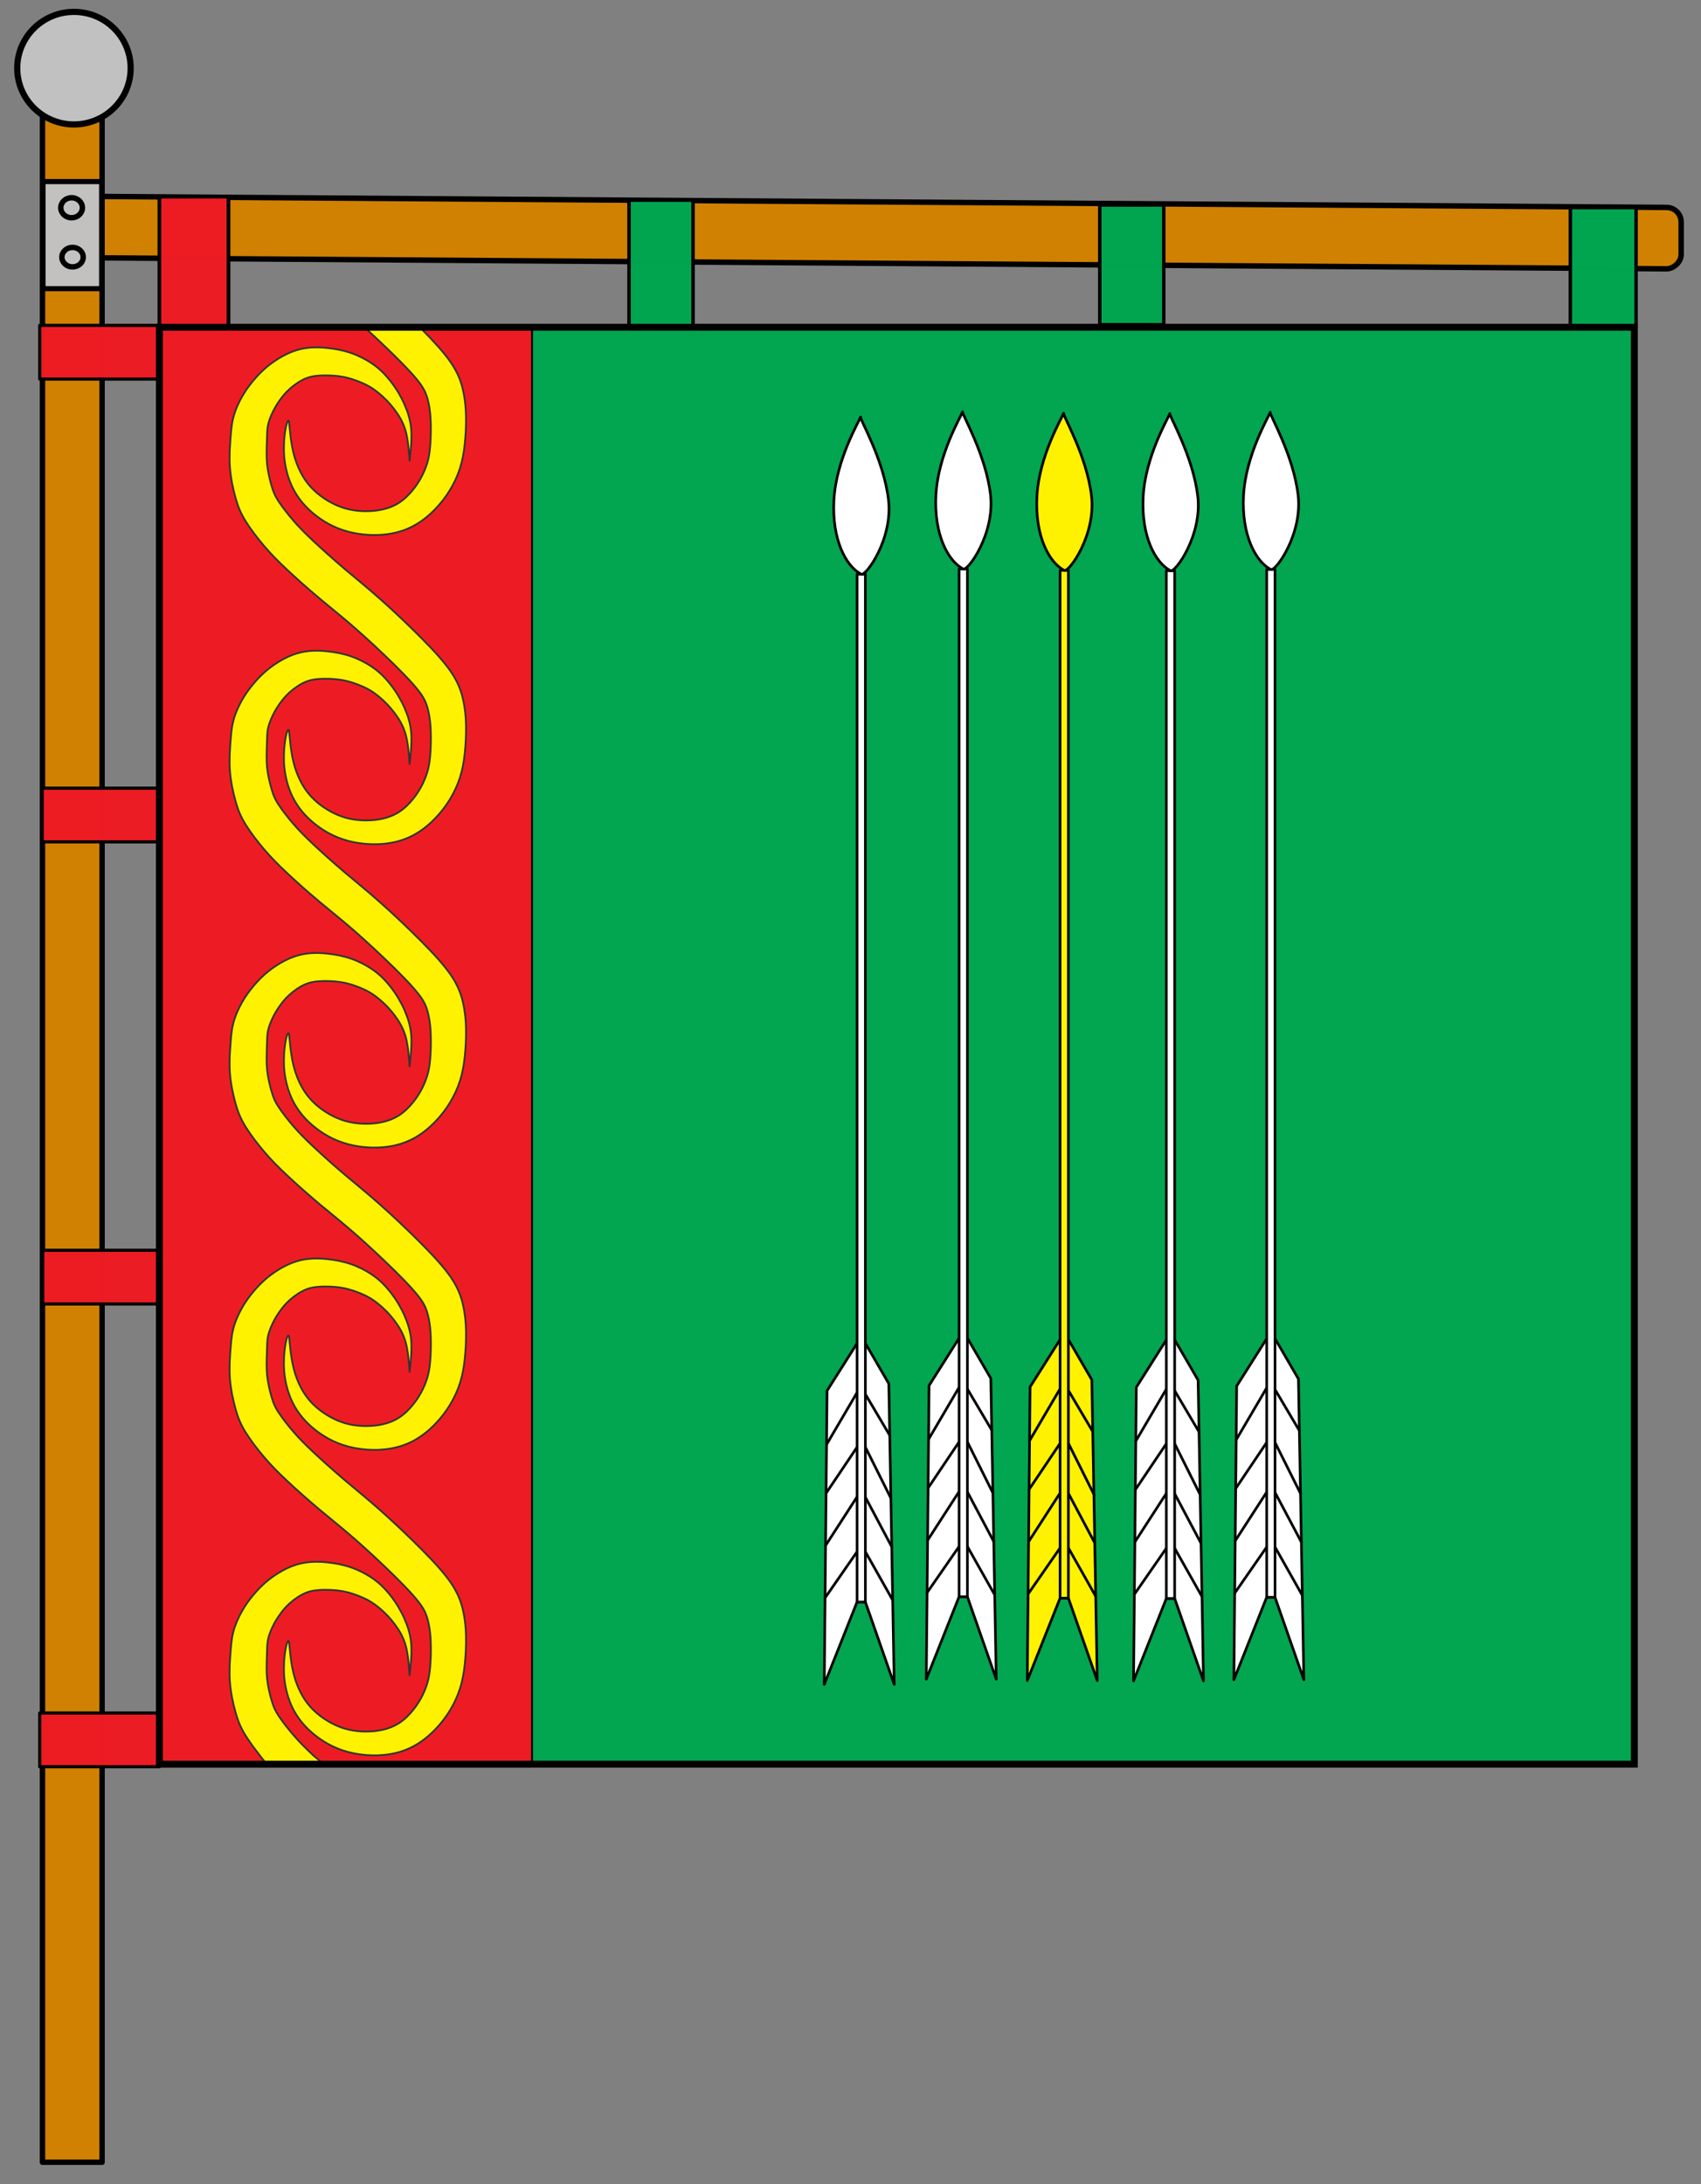 <?xml version="1.0" encoding="UTF-8" standalone="no"?>
<svg
   version="1.1"
   viewBox="0 0 199.05 255.62"
   xml:space="preserve"
   id="svg48"
   sodipodi:docname="Flag_of_Illinci.svg"
   inkscape:version="1.4.2 (ebf0e940d0, 2025-05-08)"
   xmlns:inkscape="http://www.inkscape.org/namespaces/inkscape"
   xmlns:sodipodi="http://sodipodi.sourceforge.net/DTD/sodipodi-0.dtd"
   xmlns="http://www.w3.org/2000/svg"
   xmlns:svg="http://www.w3.org/2000/svg"><rect x="0" y="0" width="199.05" height="255.62" fill="#808080" stroke="none"/><sodipodi:namedview
     id="namedview48"
     pagecolor="#ffffff"
     bordercolor="#999999"
     borderopacity="1"
     inkscape:showpageshadow="2"
     inkscape:pageopacity="0"
     inkscape:pagecheckerboard="0"
     inkscape:deskcolor="#d1d1d1"
     inkscape:lockguides="false"
     inkscape:zoom="5.6568542"
     inkscape:cx="115.17002"
     inkscape:cy="93.514872"
     inkscape:window-width="1920"
     inkscape:window-height="998"
     inkscape:window-x="0"
     inkscape:window-y="0"
     inkscape:window-maximized="1"
     inkscape:current-layer="svg48"
     showguides="true" /><defs
     id="defs4"><inkscape:path-effect
       effect="powerstroke"
       message=""
       id="path-effect31"
       is_visible="true"
       lpeversion="1.3"
       scale_width="2.6"
       interpolator_type="CentripetalCatmullRom"
       interpolator_beta="0.303"
       start_linecap_type="peak"
       end_linecap_type="peak"
       offset_points="0.331,0.889 | 3.619,0.687 | 6.793,0.058"
       linejoin_type="round"
       miter_limit="4"
       not_jump="false"
       sort_points="true" /><inkscape:path-effect
       effect="bspline"
       id="path-effect29"
       is_visible="true"
       lpeversion="1.3"
       weight="33.333"
       steps="2"
       helper_size="0"
       apply_no_weight="true"
       apply_with_weight="true"
       only_selected="false"
       uniform="false" /><inkscape:path-effect
       effect="bspline"
       id="path-effect51"
       is_visible="true"
       lpeversion="1.3"
       weight="33.333"
       steps="2"
       helper_size="0"
       apply_no_weight="true"
       apply_with_weight="true"
       only_selected="false"
       uniform="false" /><inkscape:path-effect
       effect="bspline"
       id="path-effect50"
       is_visible="true"
       lpeversion="1.3"
       weight="33.333"
       steps="2"
       helper_size="0"
       apply_no_weight="true"
       apply_with_weight="true"
       only_selected="false"
       uniform="false" /><inkscape:path-effect
       effect="bspline"
       id="path-effect49"
       is_visible="true"
       lpeversion="1.3"
       weight="33.333"
       steps="2"
       helper_size="0"
       apply_no_weight="true"
       apply_with_weight="true"
       only_selected="false"
       uniform="false" /><style
       id="style1">.cls-1{fill:#e6e6e6;}.cls-1,.cls-2{stroke:gray;}.cls-1,.cls-2,.cls-3,.cls-4{stroke-linecap:round;stroke-linejoin:round;}.cls-1,.cls-2,.cls-3,.cls-4,.cls-6{stroke-width:1.13px;}.cls-1,.cls-3,.cls-5{fill-rule:evenodd;}.cls-2,.cls-4,.cls-6{fill:none;}.cls-3,.cls-7{fill:gold;}.cls-3,.cls-4{stroke:#9a6e01;}.cls-5{fill:#005bb2;}.cls-6{stroke:#916908;stroke-miterlimit:11.34;}</style><style
       id="style2">.cls-1{fill:#e6e6e6;}.cls-1,.cls-2{stroke:gray;}.cls-1,.cls-2,.cls-3,.cls-4{stroke-linecap:round;stroke-linejoin:round;}.cls-1,.cls-2,.cls-3,.cls-4,.cls-6{stroke-width:1.13px;}.cls-1,.cls-3,.cls-5{fill-rule:evenodd;}.cls-2,.cls-4,.cls-6{fill:none;}.cls-3,.cls-7{fill:gold;}.cls-3,.cls-4{stroke:#9a6e01;}.cls-5{fill:#005bb2;}.cls-6{stroke:#916908;stroke-miterlimit:11.34;}</style><style
       type="text/css"
       id="style3">
   <![CDATA[
    .str2 {stroke:#0A0B0C;stroke-width:0.076}
    .str5 {stroke:#0A0B0C;stroke-width:0.187;stroke-linecap:round;stroke-linejoin:round}
    .str3 {stroke:#0A0B0C;stroke-width:0.233;stroke-linecap:round;stroke-linejoin:round}
    .str1 {stroke:#0A0B0C;stroke-width:0.234;stroke-linecap:round;stroke-linejoin:round}
    .str4 {stroke:#0A0B0C;stroke-width:0.234;stroke-linecap:round;stroke-linejoin:round}
    .str0 {stroke:#FFF500;stroke-width:0.235;stroke-linecap:round;stroke-linejoin:round}
    .fil13 {fill:none}
    .fil9 {fill:none;fill-rule:nonzero}
    .fil10 {fill:#007CC3}
    .fil7 {fill:#00923F}
    .fil3 {fill:#0093DD}
    .fil5 {fill:#0A0B0C}
    .fil15 {fill:#1F1A17}
    .fil12 {fill:#DA251D}
    .fil0 {fill:#E77817}
    .fil2 {fill:#F8C300}
    .fil4 {fill:#01438C}
    .fil11 {fill:#00923F;fill-rule:nonzero}
    .fil1 {fill:#0A0B0C;fill-rule:nonzero}
    .fil6 {fill:#1F1A17;fill-rule:nonzero}
    .fil8 {fill:#F8C300;fill-rule:nonzero}
    .fil14 {fill:#FFF500;fill-rule:nonzero}
   ]]>
  </style><style
       id="style4">.cls-1{fill:#e6e6e6;}.cls-1,.cls-2{stroke:gray;}.cls-1,.cls-2,.cls-3,.cls-4{stroke-linecap:round;stroke-linejoin:round;}.cls-1,.cls-2,.cls-3,.cls-4,.cls-6{stroke-width:1.13px;}.cls-1,.cls-3,.cls-5{fill-rule:evenodd;}.cls-2,.cls-4,.cls-6{fill:none;}.cls-3,.cls-7{fill:gold;}.cls-3,.cls-4{stroke:#9a6e01;}.cls-5{fill:#005bb2;}.cls-6{stroke:#916908;stroke-miterlimit:11.34;}</style><inkscape:path-effect
       effect="bspline"
       id="path-effect50-3"
       is_visible="true"
       lpeversion="1.3"
       weight="33.333"
       steps="2"
       helper_size="0"
       apply_no_weight="true"
       apply_with_weight="true"
       only_selected="false"
       uniform="false" /><inkscape:path-effect
       effect="bspline"
       id="path-effect50-5"
       is_visible="true"
       lpeversion="1.3"
       weight="33.333"
       steps="2"
       helper_size="0"
       apply_no_weight="true"
       apply_with_weight="true"
       only_selected="false"
       uniform="false" /><inkscape:path-effect
       effect="bspline"
       id="path-effect50-6"
       is_visible="true"
       lpeversion="1.3"
       weight="33.333"
       steps="2"
       helper_size="0"
       apply_no_weight="true"
       apply_with_weight="true"
       only_selected="false"
       uniform="false" /><inkscape:path-effect
       effect="bspline"
       id="path-effect49-1"
       is_visible="true"
       lpeversion="1.3"
       weight="33.333"
       steps="2"
       helper_size="0"
       apply_no_weight="true"
       apply_with_weight="true"
       only_selected="false"
       uniform="false" /><inkscape:path-effect
       effect="bspline"
       id="path-effect29-3"
       is_visible="true"
       lpeversion="1.3"
       weight="33.333"
       steps="2"
       helper_size="0"
       apply_no_weight="true"
       apply_with_weight="true"
       only_selected="false"
       uniform="false" /><inkscape:path-effect
       effect="bspline"
       id="path-effect29-0"
       is_visible="true"
       lpeversion="1.3"
       weight="33.333"
       steps="2"
       helper_size="0"
       apply_no_weight="true"
       apply_with_weight="true"
       only_selected="false"
       uniform="false" /><inkscape:path-effect
       effect="bspline"
       id="path-effect29-2"
       is_visible="true"
       lpeversion="1.3"
       weight="33.333"
       steps="2"
       helper_size="0"
       apply_no_weight="true"
       apply_with_weight="true"
       only_selected="false"
       uniform="false" /><inkscape:path-effect
       effect="bspline"
       id="path-effect34"
       is_visible="true"
       lpeversion="1.3"
       weight="33.333"
       steps="2"
       helper_size="0"
       apply_no_weight="true"
       apply_with_weight="true"
       only_selected="false"
       uniform="false" /><inkscape:path-effect
       effect="powerstroke"
       message=""
       id="path-effect35"
       is_visible="true"
       lpeversion="1.3"
       scale_width="1"
       interpolator_type="CentripetalCatmullRom"
       interpolator_beta="0.2"
       start_linecap_type="zerowidth"
       end_linecap_type="zerowidth"
       offset_points="4.975,1.427 | 15.945,2.267 | 27.019,1.735 | 32.684,0.731 | 0,0.044"
       linejoin_type="round"
       miter_limit="4"
       not_jump="false"
       sort_points="true" /><inkscape:path-effect
       effect="bspline"
       id="path-effect45"
       is_visible="true"
       lpeversion="1.3"
       weight="33.333"
       steps="2"
       helper_size="0"
       apply_no_weight="true"
       apply_with_weight="true"
       only_selected="false"
       uniform="false" /><inkscape:path-effect
       effect="powerstroke"
       message=""
       id="path-effect47"
       is_visible="true"
       lpeversion="1.3"
       scale_width="1"
       interpolator_type="CentripetalCatmullRom"
       interpolator_beta="0.2"
       start_linecap_type="zerowidth"
       end_linecap_type="zerowidth"
       offset_points="4.975,1.427 | 15.945,2.267 | 27.019,1.735 | 32.684,0.731 | 0,0.044"
       linejoin_type="round"
       miter_limit="4"
       not_jump="false"
       sort_points="true" /><inkscape:path-effect
       effect="bspline"
       id="path-effect41"
       is_visible="true"
       lpeversion="1.3"
       weight="33.333"
       steps="2"
       helper_size="0"
       apply_no_weight="true"
       apply_with_weight="true"
       only_selected="false"
       uniform="false" /><inkscape:path-effect
       effect="powerstroke"
       message=""
       id="path-effect43"
       is_visible="true"
       lpeversion="1.3"
       scale_width="1"
       interpolator_type="CentripetalCatmullRom"
       interpolator_beta="0.2"
       start_linecap_type="zerowidth"
       end_linecap_type="zerowidth"
       offset_points="4.975,1.427 | 15.945,2.267 | 27.019,1.735 | 32.684,0.731 | 0,0.044"
       linejoin_type="round"
       miter_limit="4"
       not_jump="false"
       sort_points="true" /><inkscape:path-effect
       effect="bspline"
       id="path-effect37"
       is_visible="true"
       lpeversion="1.3"
       weight="33.333"
       steps="2"
       helper_size="0"
       apply_no_weight="true"
       apply_with_weight="true"
       only_selected="false"
       uniform="false" /><inkscape:path-effect
       effect="powerstroke"
       message=""
       id="path-effect39"
       is_visible="true"
       lpeversion="1.3"
       scale_width="1"
       interpolator_type="CentripetalCatmullRom"
       interpolator_beta="0.2"
       start_linecap_type="zerowidth"
       end_linecap_type="zerowidth"
       offset_points="4.975,1.427 | 15.945,2.267 | 27.019,1.735 | 32.684,0.731 | 0,0.044"
       linejoin_type="round"
       miter_limit="4"
       not_jump="false"
       sort_points="true" /></defs><g
     transform="translate(-0.23,0.109)"
     id="g48"
     style="display:inline;opacity:1"><g
       fill-rule="evenodd"
       id="g20"
       style="display:inline"><g
         stroke="#000000"
         id="g16"
         style="display:inline"><g
           stroke-linecap="round"
           stroke-linejoin="round"
           id="g15"
           style="display:inline"><g
             id="g49"
             style="display:inline;opacity:1"
             inkscape:label="flagpole"><rect
               transform="matrix(0,-1,1,0.007,0,0)"
               x="-29.983"
               y="10.708"
               width="7.186"
               height="186.25"
               ry="1.7"
               fill="#d18102"
               opacity="0.99"
               stroke-width="0.636"
               id="rect4"
               style="display:inline" /><rect
               x="5.201"
               y="13.576"
               width="6.972"
               height="239.35"
               fill="#d18102"
               opacity="0.99"
               stroke-width="0.636"
               id="rect5"
               style="display:inline" /><g
               fill="#c2c2c2"
               id="g6"
               style="display:inline"><ellipse
                 cx="8.883"
                 cy="7.867"
                 rx="6.636"
                 ry="6.585"
                 opacity="0.99"
                 stroke-width="0.723"
                 id="ellipse5" /><rect
                 x="5.265"
                 y="21.139"
                 width="6.86"
                 height="12.534"
                 opacity="0.99"
                 stroke-width="0.602"
                 id="rect6" /><ellipse
                 cx="8.609"
                 cy="24.203"
                 rx="1.266"
                 ry="1.172"
                 opacity="0.99"
                 stroke-width="0.636"
                 id="ellipse6" /></g><g
               fill="#fdd501"
               stroke-width="0.636"
               id="g14"
               style="display:inline"><rect
                 x="4.873"
                 y="200.357"
                 width="14.013"
                 height="6.285"
                 opacity="0.99"
                 id="rect10"
                 style="fill:#ed1c24;fill-opacity:1;stroke-width:0.368" /><rect
                 x="5.235"
                 y="146.203"
                 width="14.013"
                 height="6.285"
                 opacity="0.99"
                 id="rect10-6"
                 style="display:inline;fill:#ed1c24;fill-opacity:1;stroke-width:0.368" /><rect
                 x="5.167"
                 y="92.126"
                 width="14.013"
                 height="6.285"
                 opacity="0.99"
                 id="rect10-6-5"
                 style="display:inline;fill:#ed1c24;fill-opacity:1;stroke-width:0.368" /><rect
                 x="4.876"
                 y="37.966"
                 width="14.013"
                 height="6.285"
                 opacity="0.99"
                 id="rect10-6-5-5"
                 style="display:inline;fill:#ed1c24;fill-opacity:1;stroke-width:0.368" /><rect
                 transform="rotate(90)"
                 x="22.903"
                 y="-26.968"
                 width="15.286"
                 height="8.084"
                 opacity="0.99"
                 id="rect13"
                 style="fill:#ed1c24;fill-opacity:1;stroke-width:0.436" /><rect
                 transform="rotate(90)"
                 x="23.311"
                 y="-81.329"
                 width="14.878"
                 height="7.49"
                 opacity="0.99"
                 id="rect13-2"
                 style="display:inline;fill:#00a650;fill-opacity:1;stroke-width:0.414" /><rect
                 transform="rotate(90)"
                 x="23.883"
                 y="-136.414"
                 width="14.006"
                 height="7.49"
                 opacity="0.99"
                 id="rect13-2-1"
                 style="display:inline;fill:#00a650;fill-opacity:1;stroke-width:0.402" /><rect
                 transform="rotate(90)"
                 x="24.185"
                 y="-191.682"
                 width="14.001"
                 height="7.69"
                 opacity="0.99"
                 id="rect13-2-1-7"
                 style="display:inline;fill:#00a650;fill-opacity:1;stroke-width:0.407" /></g><ellipse
               cx="8.719"
               cy="29.984"
               rx="1.25"
               ry="1.141"
               fill="#c2c2c2"
               opacity="0.99"
               stroke-width="0.636"
               id="ellipse14"
               style="display:inline" /></g><rect
             x="19.248"
             y="38.188"
             width="172.23"
             height="167.949"
             fill="#005bb2"
             opacity="0.99"
             stroke-width="0.956"
             id="rect15"
             style="display:inline;fill:#00a650;fill-opacity:0.992;stroke:none" /><rect
             style="display:inline;opacity:1;fill:#ed1c24;fill-opacity:1;stroke:#000000;stroke-width:0.214;stroke-dasharray:none;stroke-opacity:1"
             id="rect49"
             width="43.602"
             height="168.454"
             x="18.886"
             y="38.188" /><g
             id="g9"
             inkscape:label="arrows"><g
               id="g22"
               style="display:inline;fill:#ffffff"
               transform="translate(0.076,0.229)"><g
                 id="g21"
                 style="fill:#ffffff"><path
                   id="rect17"
                   style="fill:#ffffff;stroke-width:0.306"
                   d="m 96.934,162.415 3.513,-5.546 0.973,-0.005 2.743,4.721 0.633,35.196 -3.376,-9.649 h -0.973 l -3.838,9.649 z"
                   sodipodi:nodetypes="ccccccccc" /><path
                   style="display:none;fill:#ffffff;fill-opacity:1;stroke:#000000;stroke-width:0.213;stroke-dasharray:none;stroke-opacity:1"
                   d="m 100.153,186.832 c -0.575,1.193 -1.149,2.386 -1.576,3.432 -0.427,1.046 -0.707,1.945 -0.928,3.005 -0.221,1.061 -0.383,2.283 -0.53,2.784 -0.147,0.501 -0.28,0.28 -0.412,0.059 0,0 -0.221,-1.945 -0.221,-1.945 0.059,-1.134 0.118,-2.269 0.169,-3.477 0.052,-1.208 0.096,-2.49 0.354,-3.617 0.258,-1.127 0.729,-2.099 1.127,-2.895 0.398,-0.795 0.722,-1.414 1.009,-1.782 0.287,-0.368 0.538,-0.486 0.788,-0.604 z"
                   id="path51"
                   inkscape:path-effect="#path-effect51"
                   inkscape:original-d="m 100.1535,186.83226 c 0,0 -1.149052,2.38649 -1.723576,3.57973 -0.279902,0.89864 -0.559793,1.79723 -0.839689,2.69585 -0.162049,1.22273 -0.324091,2.44541 -0.486136,3.66811 -0.132585,-0.22097 -0.397748,-0.66291 -0.397748,-0.66291 0,0 -0.220971,-1.94454 -0.220971,-1.94454 0,0 0.117852,-2.26864 0.176777,-3.40295 0.0442,-1.28166 0.08839,-2.56327 0.132583,-3.8449 0.471414,-0.97229 0.942809,-1.94454 1.414213,-2.91681 0.324097,-0.61873 0.648181,-1.23744 0.972272,-1.85616 0.250439,-0.11785 0.751301,-0.35355 0.751301,-0.35355 z" /><path
                   style="fill:#ffffff;stroke:#000000;stroke-width:0.308;stroke-dasharray:none"
                   d="m 96.705,186.646 3.742,-5.394 h 0.973 l 3.198,5.664"
                   id="path18" /><path
                   style="fill:#ffffff;stroke:#000000;stroke-width:0.308;stroke-dasharray:none"
                   d="m 96.763,180.525 3.684,-5.698 0.973,0.038 3.086,5.811"
                   id="path19" /><path
                   style="fill:#ffffff;stroke:#000000;stroke-width:0.308;stroke-dasharray:none"
                   d="m 96.82,174.406 3.627,-5.392 h 0.973 l 2.984,5.971"
                   id="path20" /><path
                   style="fill:#ffffff;stroke:#000000;stroke-width:0.308;stroke-dasharray:none"
                   d="m 96.874,168.709 3.573,-6.082 0.973,0.191 2.852,4.817"
                   id="path21" /></g><rect
                 style="fill:#ffffff;stroke:#000000;stroke-width:0.308;stroke-dasharray:none"
                 id="rect16"
                 width="0.973"
                 height="120.275"
                 x="100.447"
                 y="66.858" /><path
                 id="path17"
                 style="display:inline;fill:#ffffff;stroke-width:0.308"
                 d="m 104.127,58.176 c 0.525,4.562 -2.657,8.96 -3.194,8.682 -1.793,-0.932 -3.445,-4.049 -3.194,-8.682 0.257,-4.723 2.933,-9.168 3.117,-9.714 -0.151,0.16 2.723,4.959 3.27,9.714 z"
                 sodipodi:nodetypes="ssscs" /></g><g
               id="g28"
               transform="translate(12.014,-0.382)"
               style="fill:#ffffff"><g
                 id="g27"
                 style="fill:#ffffff"><path
                   id="path22"
                   style="fill:#ffffff;stroke-width:0.306"
                   d="m 96.934,162.415 3.513,-5.546 0.973,-0.005 2.743,4.721 0.633,35.196 -3.376,-9.649 h -0.973 l -3.838,9.649 z"
                   sodipodi:nodetypes="ccccccccc" /><path
                   style="display:none;fill:#ffffff;fill-opacity:1;stroke:#000000;stroke-width:0.213;stroke-dasharray:none;stroke-opacity:1"
                   d="m 100.153,186.832 c -0.575,1.193 -1.149,2.386 -1.576,3.432 -0.427,1.046 -0.707,1.945 -0.928,3.005 -0.221,1.061 -0.383,2.283 -0.53,2.784 -0.147,0.501 -0.28,0.28 -0.412,0.059 0,0 -0.221,-1.945 -0.221,-1.945 0.059,-1.134 0.118,-2.269 0.169,-3.477 0.052,-1.208 0.096,-2.49 0.354,-3.617 0.258,-1.127 0.729,-2.099 1.127,-2.895 0.398,-0.795 0.722,-1.414 1.009,-1.782 0.287,-0.368 0.538,-0.486 0.788,-0.604 z"
                   id="path23"
                   inkscape:path-effect="#path-effect29"
                   inkscape:original-d="m 100.1535,186.83226 c 0,0 -1.149052,2.38649 -1.723576,3.57973 -0.279902,0.89864 -0.559793,1.79723 -0.839689,2.69585 -0.162049,1.22273 -0.324091,2.44541 -0.486136,3.66811 -0.132585,-0.22097 -0.397748,-0.66291 -0.397748,-0.66291 0,0 -0.220971,-1.94454 -0.220971,-1.94454 0,0 0.117852,-2.26864 0.176777,-3.40295 0.0442,-1.28166 0.08839,-2.56327 0.132583,-3.8449 0.471414,-0.97229 0.942809,-1.94454 1.414213,-2.91681 0.324097,-0.61873 0.648181,-1.23744 0.972272,-1.85616 0.250439,-0.11785 0.751301,-0.35355 0.751301,-0.35355 z" /><path
                   style="fill:#ffffff;stroke:#000000;stroke-width:0.308;stroke-dasharray:none"
                   d="m 96.705,186.646 3.742,-5.394 h 0.973 l 3.198,5.664"
                   id="path24" /><path
                   style="fill:#ffffff;stroke:#000000;stroke-width:0.308;stroke-dasharray:none"
                   d="m 96.763,180.525 3.684,-5.698 0.973,0.038 3.086,5.811"
                   id="path25" /><path
                   style="fill:#ffffff;stroke:#000000;stroke-width:0.308;stroke-dasharray:none"
                   d="m 96.82,174.406 3.627,-5.392 h 0.973 l 2.984,5.971"
                   id="path26" /><path
                   style="fill:#ffffff;stroke:#000000;stroke-width:0.308;stroke-dasharray:none"
                   d="m 96.874,168.709 3.573,-6.082 0.973,0.191 2.852,4.817"
                   id="path27" /></g><rect
                 style="fill:#ffffff;stroke:#000000;stroke-width:0.308;stroke-dasharray:none"
                 id="rect27"
                 width="0.973"
                 height="120.275"
                 x="100.447"
                 y="66.858" /><path
                 id="path28"
                 style="display:inline;fill:#ffffff;stroke-width:0.308"
                 d="m 104.127,58.176 c 0.525,4.562 -2.657,8.96 -3.194,8.682 -1.793,-0.932 -3.445,-4.049 -3.194,-8.682 0.257,-4.723 2.933,-9.168 3.117,-9.714 -0.151,0.16 2.723,4.959 3.27,9.714 z"
                 sodipodi:nodetypes="ssscs" /></g><g
               id="g28-7"
               transform="translate(23.833,-0.218)"
               style="display:inline"><g
                 id="g27-5"><path
                   id="path22-3"
                   style="fill:#fff200;stroke-width:0.306"
                   d="m 96.934,162.415 3.513,-5.546 0.973,-0.005 2.743,4.721 0.633,35.196 -3.376,-9.649 h -0.973 l -3.838,9.649 z"
                   sodipodi:nodetypes="ccccccccc" /><path
                   style="display:none;fill:#fff200;fill-opacity:1;stroke:#000000;stroke-width:0.213;stroke-dasharray:none;stroke-opacity:1"
                   d="m 100.153,186.832 c -0.575,1.193 -1.149,2.386 -1.576,3.432 -0.427,1.046 -0.707,1.945 -0.928,3.005 -0.221,1.061 -0.383,2.283 -0.53,2.784 -0.147,0.501 -0.28,0.28 -0.412,0.059 0,0 -0.221,-1.945 -0.221,-1.945 0.059,-1.134 0.118,-2.269 0.169,-3.477 0.052,-1.208 0.096,-2.49 0.354,-3.617 0.258,-1.127 0.729,-2.099 1.127,-2.895 0.398,-0.795 0.722,-1.414 1.009,-1.782 0.287,-0.368 0.538,-0.486 0.788,-0.604 z"
                   id="path23-5"
                   inkscape:path-effect="#path-effect29-3"
                   inkscape:original-d="m 100.1535,186.83226 c 0,0 -1.149052,2.38649 -1.723576,3.57973 -0.279902,0.89864 -0.559793,1.79723 -0.839689,2.69585 -0.162049,1.22273 -0.324091,2.44541 -0.486136,3.66811 -0.132585,-0.22097 -0.397748,-0.66291 -0.397748,-0.66291 0,0 -0.220971,-1.94454 -0.220971,-1.94454 0,0 0.117852,-2.26864 0.176777,-3.40295 0.0442,-1.28166 0.08839,-2.56327 0.132583,-3.8449 0.471414,-0.97229 0.942809,-1.94454 1.414213,-2.91681 0.324097,-0.61873 0.648181,-1.23744 0.972272,-1.85616 0.250439,-0.11785 0.751301,-0.35355 0.751301,-0.35355 z" /><path
                   style="fill:none;stroke:#000000;stroke-width:0.308;stroke-dasharray:none"
                   d="m 96.705,186.646 3.742,-5.394 h 0.973 l 3.198,5.664"
                   id="path24-6" /><path
                   style="fill:none;stroke:#000000;stroke-width:0.308;stroke-dasharray:none"
                   d="m 96.763,180.525 3.684,-5.698 0.973,0.038 3.086,5.811"
                   id="path25-2" /><path
                   style="fill:none;stroke:#000000;stroke-width:0.308;stroke-dasharray:none"
                   d="m 96.82,174.406 3.627,-5.392 h 0.973 l 2.984,5.971"
                   id="path26-9" /><path
                   style="fill:none;stroke:#000000;stroke-width:0.308;stroke-dasharray:none"
                   d="m 96.874,168.709 3.573,-6.082 0.973,0.191 2.852,4.817"
                   id="path27-1" /></g><rect
                 style="fill:#fff200;stroke:#000000;stroke-width:0.308;stroke-dasharray:none"
                 id="rect27-2"
                 width="0.973"
                 height="120.275"
                 x="100.447"
                 y="66.858" /><path
                 id="path28-7"
                 style="display:inline;fill:#fff200;stroke-width:0.308"
                 d="m 104.127,58.176 c 0.525,4.562 -2.657,8.96 -3.194,8.682 -1.793,-0.932 -3.445,-4.049 -3.194,-8.682 0.257,-4.723 2.933,-9.168 3.117,-9.714 -0.151,0.16 2.723,4.959 3.27,9.714 z"
                 sodipodi:nodetypes="ssscs" /></g><g
               id="g28-3"
               transform="translate(36.268,-0.182)"
               style="display:inline;fill:#ffffff"><g
                 id="g27-6"
                 style="fill:#ffffff"><path
                   id="path22-0"
                   style="fill:#ffffff;stroke-width:0.306"
                   d="m 96.934,162.415 3.513,-5.546 0.973,-0.005 2.743,4.721 0.633,35.196 -3.376,-9.649 h -0.973 l -3.838,9.649 z"
                   sodipodi:nodetypes="ccccccccc" /><path
                   style="display:none;fill:#ffffff;fill-opacity:1;stroke:#000000;stroke-width:0.213;stroke-dasharray:none;stroke-opacity:1"
                   d="m 100.153,186.832 c -0.575,1.193 -1.149,2.386 -1.576,3.432 -0.427,1.046 -0.707,1.945 -0.928,3.005 -0.221,1.061 -0.383,2.283 -0.53,2.784 -0.147,0.501 -0.28,0.28 -0.412,0.059 0,0 -0.221,-1.945 -0.221,-1.945 0.059,-1.134 0.118,-2.269 0.169,-3.477 0.052,-1.208 0.096,-2.49 0.354,-3.617 0.258,-1.127 0.729,-2.099 1.127,-2.895 0.398,-0.795 0.722,-1.414 1.009,-1.782 0.287,-0.368 0.538,-0.486 0.788,-0.604 z"
                   id="path23-6"
                   inkscape:path-effect="#path-effect29-0"
                   inkscape:original-d="m 100.1535,186.83226 c 0,0 -1.149052,2.38649 -1.723576,3.57973 -0.279902,0.89864 -0.559793,1.79723 -0.839689,2.69585 -0.162049,1.22273 -0.324091,2.44541 -0.486136,3.66811 -0.132585,-0.22097 -0.397748,-0.66291 -0.397748,-0.66291 0,0 -0.220971,-1.94454 -0.220971,-1.94454 0,0 0.117852,-2.26864 0.176777,-3.40295 0.0442,-1.28166 0.08839,-2.56327 0.132583,-3.8449 0.471414,-0.97229 0.942809,-1.94454 1.414213,-2.91681 0.324097,-0.61873 0.648181,-1.23744 0.972272,-1.85616 0.250439,-0.11785 0.751301,-0.35355 0.751301,-0.35355 z" /><path
                   style="fill:#ffffff;stroke:#000000;stroke-width:0.308;stroke-dasharray:none"
                   d="m 96.705,186.646 3.742,-5.394 h 0.973 l 3.198,5.664"
                   id="path24-2" /><path
                   style="fill:#ffffff;stroke:#000000;stroke-width:0.308;stroke-dasharray:none"
                   d="m 96.763,180.525 3.684,-5.698 0.973,0.038 3.086,5.811"
                   id="path25-6" /><path
                   style="fill:#ffffff;stroke:#000000;stroke-width:0.308;stroke-dasharray:none"
                   d="m 96.82,174.406 3.627,-5.392 h 0.973 l 2.984,5.971"
                   id="path26-1" /><path
                   style="fill:#ffffff;stroke:#000000;stroke-width:0.308;stroke-dasharray:none"
                   d="m 96.874,168.709 3.573,-6.082 0.973,0.191 2.852,4.817"
                   id="path27-8" /></g><rect
                 style="fill:#ffffff;stroke:#000000;stroke-width:0.308;stroke-dasharray:none"
                 id="rect27-7"
                 width="0.973"
                 height="120.275"
                 x="100.447"
                 y="66.858" /><path
                 id="path28-9"
                 style="display:inline;fill:#ffffff;stroke-width:0.308"
                 d="m 104.127,58.176 c 0.525,4.562 -2.657,8.96 -3.194,8.682 -1.793,-0.932 -3.445,-4.049 -3.194,-8.682 0.257,-4.723 2.933,-9.168 3.117,-9.714 -0.151,0.16 2.723,4.959 3.27,9.714 z"
                 sodipodi:nodetypes="ssscs" /></g><g
               id="g28-2"
               transform="translate(48.01,-0.323)"
               style="display:inline;fill:#ffffff"><g
                 id="g27-3"
                 style="fill:#ffffff"><path
                   id="path22-7"
                   style="fill:#ffffff;stroke-width:0.306"
                   d="m 96.934,162.415 3.513,-5.546 0.973,-0.005 2.743,4.721 0.633,35.196 -3.376,-9.649 h -0.973 l -3.838,9.649 z"
                   sodipodi:nodetypes="ccccccccc" /><path
                   style="display:none;fill:#ffffff;fill-opacity:1;stroke:#000000;stroke-width:0.213;stroke-dasharray:none;stroke-opacity:1"
                   d="m 100.153,186.832 c -0.575,1.193 -1.149,2.386 -1.576,3.432 -0.427,1.046 -0.707,1.945 -0.928,3.005 -0.221,1.061 -0.383,2.283 -0.53,2.784 -0.147,0.501 -0.28,0.28 -0.412,0.059 0,0 -0.221,-1.945 -0.221,-1.945 0.059,-1.134 0.118,-2.269 0.169,-3.477 0.052,-1.208 0.096,-2.49 0.354,-3.617 0.258,-1.127 0.729,-2.099 1.127,-2.895 0.398,-0.795 0.722,-1.414 1.009,-1.782 0.287,-0.368 0.538,-0.486 0.788,-0.604 z"
                   id="path23-59"
                   inkscape:path-effect="#path-effect29-2"
                   inkscape:original-d="m 100.1535,186.83226 c 0,0 -1.149052,2.38649 -1.723576,3.57973 -0.279902,0.89864 -0.559793,1.79723 -0.839689,2.69585 -0.162049,1.22273 -0.324091,2.44541 -0.486136,3.66811 -0.132585,-0.22097 -0.397748,-0.66291 -0.397748,-0.66291 0,0 -0.220971,-1.94454 -0.220971,-1.94454 0,0 0.117852,-2.26864 0.176777,-3.40295 0.0442,-1.28166 0.08839,-2.56327 0.132583,-3.8449 0.471414,-0.97229 0.942809,-1.94454 1.414213,-2.91681 0.324097,-0.61873 0.648181,-1.23744 0.972272,-1.85616 0.250439,-0.11785 0.751301,-0.35355 0.751301,-0.35355 z" /><path
                   style="fill:#ffffff;stroke:#000000;stroke-width:0.308;stroke-dasharray:none"
                   d="m 96.705,186.646 3.742,-5.394 h 0.973 l 3.198,5.664"
                   id="path24-22" /><path
                   style="fill:#ffffff;stroke:#000000;stroke-width:0.308;stroke-dasharray:none"
                   d="m 96.763,180.525 3.684,-5.698 0.973,0.038 3.086,5.811"
                   id="path25-8" /><path
                   style="fill:#ffffff;stroke:#000000;stroke-width:0.308;stroke-dasharray:none"
                   d="m 96.82,174.406 3.627,-5.392 h 0.973 l 2.984,5.971"
                   id="path26-97" /><path
                   style="fill:#ffffff;stroke:#000000;stroke-width:0.308;stroke-dasharray:none"
                   d="m 96.874,168.709 3.573,-6.082 0.973,0.191 2.852,4.817"
                   id="path27-3" /></g><rect
                 style="fill:#ffffff;stroke:#000000;stroke-width:0.308;stroke-dasharray:none"
                 id="rect27-6"
                 width="0.973"
                 height="120.275"
                 x="100.447"
                 y="66.858" /><path
                 id="path28-1"
                 style="display:inline;fill:#ffffff;stroke-width:0.308"
                 d="m 104.127,58.176 c 0.525,4.562 -2.657,8.96 -3.194,8.682 -1.793,-0.932 -3.445,-4.049 -3.194,-8.682 0.257,-4.723 2.933,-9.168 3.117,-9.714 -0.151,0.16 2.723,4.959 3.27,9.714 z"
                 sodipodi:nodetypes="ssscs" /></g></g><g
             id="g1"
             style="display:inline"
             inkscape:label="patterns"><path
               id="path54"
               style="display:inline;opacity:1;fill:#fff200;fill-opacity:1;fill-rule:nonzero;stroke:#333333;stroke-width:0.208;stroke-dasharray:none;stroke-opacity:1"
               d="m 37.613,182.664 c -0.27,-0.009 -0.55,-0.009 -0.838,0.006 -0.547,0.029 -1.134,0.11 -1.738,0.285 -0.024,0.007 -0.048,0.014 -0.072,0.021 -0.609,0.184 -1.197,0.449 -1.738,0.75 -0.522,0.291 -1.014,0.622 -1.449,0.959 -0.855,0.661 -1.45,1.311 -1.943,1.904 -0.23,0.277 -0.45,0.558 -0.664,0.861 -0.211,0.298 -0.41,0.611 -0.607,0.957 -0.37,0.65 -0.786,1.517 -1.027,2.438 -0.123,0.469 -0.191,0.913 -0.238,1.34 -0.045,0.407 -0.074,0.84 -0.104,1.244 -0.03,0.409 -0.068,0.928 -0.088,1.479 -0.019,0.553 -0.02,1.172 0.029,1.82 0.097,1.274 0.379,2.544 0.641,3.488 0.133,0.48 0.28,0.942 0.477,1.408 0.2,0.475 0.436,0.922 0.73,1.396 0.289,0.465 0.637,0.961 1.002,1.447 0.326,0.434 0.943,1.252 1.293,1.668 h 6.584 c -0.154,-0.142 -0.804,-0.66 -0.947,-0.795 -0.493,-0.463 -0.907,-0.864 -1.281,-1.246 -0.37,-0.377 -0.705,-0.74 -1.045,-1.133 -0.341,-0.393 -0.686,-0.815 -1.002,-1.227 -0.317,-0.413 -0.591,-0.796 -0.797,-1.115 -0.198,-0.306 -0.327,-0.545 -0.43,-0.771 -0.106,-0.233 -0.202,-0.492 -0.316,-0.867 -0.234,-0.769 -0.466,-1.739 -0.559,-2.635 -0.046,-0.441 -0.06,-0.893 -0.059,-1.35 0.001,-0.465 0.019,-0.901 0.033,-1.348 0.015,-0.47 0.02,-0.777 0.037,-1.098 0.016,-0.296 0.042,-0.527 0.082,-0.74 0.088,-0.467 0.297,-1.017 0.537,-1.523 0.117,-0.248 0.233,-0.468 0.355,-0.678 0.126,-0.216 0.264,-0.43 0.428,-0.666 0.335,-0.482 0.691,-0.94 1.219,-1.414 0.281,-0.253 0.604,-0.504 0.941,-0.725 0.352,-0.23 0.694,-0.41 1.006,-0.533 0.012,-0.005 0.023,-0.011 0.035,-0.016 0.304,-0.117 0.624,-0.194 0.969,-0.244 0.366,-0.053 0.75,-0.074 1.156,-0.076 0.835,-0.004 1.584,0.06 2.244,0.191 0.693,0.138 1.341,0.366 1.869,0.582 0.274,0.112 0.509,0.216 0.723,0.322 0.223,0.11 0.429,0.226 0.645,0.363 0.464,0.297 0.936,0.672 1.373,1.076 0.33,0.305 0.632,0.618 0.928,0.973 0.143,0.171 0.288,0.356 0.436,0.555 0.499,0.674 0.954,1.419 1.232,2.367 0.159,0.54 0.254,1.136 0.32,1.678 0.085,0.695 0.141,1.515 0.166,1.893 0.033,-0.334 0.131,-1.233 0.176,-1.9 0.036,-0.546 0.059,-1.183 0.01,-1.791 -0.089,-1.099 -0.4,-2.029 -0.779,-2.893 -0.109,-0.249 -0.221,-0.483 -0.336,-0.707 -0.24,-0.465 -0.497,-0.899 -0.789,-1.328 -0.383,-0.563 -0.829,-1.12 -1.311,-1.617 -0.226,-0.234 -0.462,-0.455 -0.727,-0.672 -0.255,-0.209 -0.533,-0.41 -0.846,-0.611 -0.588,-0.378 -1.376,-0.802 -2.299,-1.115 -0.887,-0.302 -1.855,-0.491 -2.873,-0.588 -0.245,-0.023 -0.504,-0.042 -0.773,-0.051 z"
               sodipodi:nodetypes="csscssssssccssssssccssssssssccccssssscccccsssssssscccsssssssscc" /><path
               style="display:inline;opacity:1;fill:#fff200;fill-opacity:1;fill-rule:nonzero;stroke:#333333;stroke-width:0.208;stroke-dasharray:none;stroke-opacity:1"
               d="m 34.137,191.735 c -0.007,-4.4e-4 -0.028,-0.015 -0.044,-0.003 -0.107,0.086 -0.459,1.23 -0.478,3.163 -0.01,0.975 0.111,2.162 0.516,3.416 0.179,0.554 0.416,1.124 0.741,1.698 0.314,0.553 0.708,1.104 1.206,1.643 0.978,1.058 2.346,2.062 3.889,2.674 1.577,0.626 3.234,0.809 4.578,0.772 0.038,-0.001 0.075,-0.002 0.113,-0.004 1.406,-0.052 2.721,-0.351 3.916,-0.95 1.106,-0.554 2.004,-1.309 2.735,-2.062 0.694,-0.714 1.251,-1.444 1.736,-2.242 0.46,-0.756 0.865,-1.594 1.162,-2.512 0.291,-0.901 0.461,-1.824 0.572,-2.866 0.108,-1.009 0.166,-2.196 0.147,-3.25 -0.02,-1.065 -0.119,-2.008 -0.326,-2.96 -0.103,-0.473 -0.243,-0.991 -0.474,-1.558 -0.232,-0.568 -0.54,-1.145 -0.957,-1.758 -0.41,-0.603 -0.919,-1.229 -1.49,-1.874 -0.578,-0.651 -1.244,-1.349 -1.98,-2.089 -1.491,-1.502 -3.32,-3.236 -4.89,-4.626 -1.478,-1.31 -2.835,-2.405 -3.972,-3.365 -0.07,-0.059 -0.141,-0.119 -0.211,-0.179 -1.257,-1.068 -2.538,-2.218 -3.547,-3.165 -0.493,-0.463 -0.906,-0.863 -1.281,-1.245 -0.37,-0.377 -0.706,-0.741 -1.046,-1.133 -0.341,-0.393 -0.686,-0.815 -1.002,-1.227 -0.317,-0.413 -0.59,-0.795 -0.796,-1.115 -0.198,-0.306 -0.327,-0.545 -0.43,-0.772 -0.106,-0.233 -0.201,-0.493 -0.315,-0.868 -0.235,-0.769 -0.465,-1.739 -0.559,-2.634 -0.046,-0.441 -0.06,-0.893 -0.059,-1.349 0.002,-0.465 0.019,-0.902 0.033,-1.348 0.015,-0.47 0.02,-0.777 0.037,-1.097 0.016,-0.296 0.04,-0.528 0.081,-0.74 0.089,-0.467 0.298,-1.017 0.538,-1.523 0.117,-0.248 0.233,-0.467 0.355,-0.677 0.126,-0.216 0.263,-0.43 0.427,-0.667 0.335,-0.482 0.691,-0.939 1.219,-1.414 0.281,-0.253 0.605,-0.504 0.942,-0.725 0.352,-0.23 0.694,-0.41 1.006,-0.534 0.012,-0.005 0.024,-0.01 0.036,-0.014 0.304,-0.117 0.625,-0.195 0.969,-0.245 0.366,-0.053 0.749,-0.073 1.155,-0.075 0.835,-0.004 1.585,0.059 2.245,0.191 0.693,0.138 1.34,0.366 1.868,0.582 0.274,0.112 0.509,0.216 0.723,0.322 0.223,0.11 0.431,0.227 0.646,0.365 0.464,0.297 0.935,0.672 1.372,1.076 0.33,0.305 0.632,0.619 0.929,0.974 0.143,0.171 0.288,0.354 0.435,0.553 0.499,0.674 0.953,1.42 1.232,2.368 0.159,0.54 0.255,1.136 0.321,1.678 0.085,0.695 0.141,1.514 0.166,1.891 0.033,-0.334 0.13,-1.233 0.175,-1.9 0.036,-0.546 0.059,-1.182 0.01,-1.79 -0.089,-1.099 -0.399,-2.029 -0.778,-2.892 -0.109,-0.249 -0.221,-0.484 -0.336,-0.708 -0.24,-0.465 -0.497,-0.899 -0.79,-1.328 -0.383,-0.563 -0.828,-1.121 -1.309,-1.618 -0.226,-0.234 -0.463,-0.455 -0.728,-0.672 -0.255,-0.209 -0.531,-0.409 -0.844,-0.611 -0.588,-0.378 -1.377,-0.802 -2.3,-1.116 -0.887,-0.302 -1.855,-0.49 -2.873,-0.588 -0.49,-0.047 -1.036,-0.075 -1.612,-0.045 -0.547,0.029 -1.133,0.11 -1.737,0.286 -0.024,0.007 -0.048,0.014 -0.072,0.021 -0.609,0.184 -1.197,0.45 -1.738,0.751 -0.522,0.291 -1.015,0.623 -1.45,0.959 -0.855,0.661 -1.449,1.31 -1.943,1.904 -0.23,0.277 -0.451,0.558 -0.665,0.861 -0.211,0.298 -0.411,0.611 -0.608,0.957 -0.37,0.65 -0.785,1.516 -1.026,2.437 -0.123,0.469 -0.192,0.913 -0.239,1.34 -0.045,0.407 -0.073,0.839 -0.103,1.243 -0.03,0.409 -0.069,0.929 -0.088,1.479 -0.019,0.553 -0.021,1.172 0.029,1.82 0.097,1.274 0.379,2.545 0.641,3.489 0.133,0.48 0.28,0.941 0.476,1.407 0.2,0.475 0.436,0.922 0.731,1.397 0.289,0.465 0.637,0.962 1.002,1.448 0.369,0.491 0.769,0.988 1.165,1.452 0.402,0.47 0.8,0.906 1.232,1.35 0.434,0.446 0.897,0.895 1.42,1.386 1.065,1 2.408,2.2 3.734,3.314 0.074,0.063 0.149,0.125 0.223,0.187 1.246,1.04 2.478,2.015 3.917,3.27 1.503,1.311 3.276,2.967 4.725,4.394 0.713,0.703 1.326,1.329 1.839,1.89 0.514,0.561 0.901,1.028 1.18,1.418 0.269,0.375 0.442,0.684 0.564,0.953 0.123,0.27 0.212,0.537 0.297,0.856 0.169,0.637 0.277,1.297 0.33,2.134 0.055,0.866 0.048,1.889 9.03e-4,2.761 -0.047,0.874 -0.13,1.531 -0.272,2.123 -0.148,0.616 -0.374,1.216 -0.661,1.8 -0.295,0.601 -0.638,1.156 -1.097,1.727 -0.495,0.614 -1.053,1.164 -1.702,1.573 -0.694,0.438 -1.547,0.746 -2.605,0.884 -0.028,0.004 -0.057,0.007 -0.085,0.011 -1.038,0.125 -2.333,0.094 -3.568,-0.263 -1.218,-0.352 -2.39,-1.033 -3.288,-1.795 -0.445,-0.378 -0.812,-0.767 -1.123,-1.168 -0.323,-0.417 -0.588,-0.849 -0.815,-1.293 -0.515,-1.011 -0.808,-2.036 -0.973,-2.917 -0.327,-1.745 -0.309,-2.978 -0.405,-3.077 -0.014,-0.015 -0.036,-0.002 -0.044,-0.003 z"
               id="path33"
               inkscape:path-effect="#path-effect34;#path-effect35"
               inkscape:original-d="m 34.13672,191.73466 c -0.0625,1.03125 -0.125,2.0625 -0.1875,3.09375 0.239588,1.08336 0.479167,2.16667 0.71875,3.25 0.593762,0.96877 1.1875,1.9375 1.78125,2.90625 1.270859,0.84377 2.541667,1.6875 3.8125,2.53125 1.50003,0.125 2.999971,0.25 4.5,0.375 1.072937,-0.32292 2.145833,-0.64583 3.21875,-0.96875 0.729181,-0.66668 1.458333,-1.33333 2.1875,-2 0.447926,-0.64585 0.895833,-1.29167 1.34375,-1.9375 0.312506,-0.71876 0.625,-1.4375 0.9375,-2.15625 0.125003,-0.79168 0.25,-1.58333 0.375,-2.375 0.03125,-1.10419 0.0625,-2.20833 0.09375,-3.3125 -0.104169,-0.8021 -0.208333,-1.60417 -0.3125,-2.40625 -0.270839,-0.78127 -0.541667,-1.5625 -0.8125,-2.34375 -1.104189,-1.19794 -2.208333,-2.39583 -3.3125,-3.59375 -1.802119,-1.69795 -3.604167,-3.39583 -5.40625,-5.09375 -1.302109,-1.03127 -2.604167,-2.0625 -3.90625,-3.09375 -1.312526,-1.17711 -2.625,-2.35417 -3.9375,-3.53125 -0.729181,-0.7396 -1.458333,-1.47917 -2.1875,-2.21875 -0.750015,-0.97919 -1.5,-1.95833 -2.25,-2.9375 -0.23632,-0.58566 -0.472627,-1.17128 -0.708947,-1.75693 -0.257587,-1.12145 -0.51516,-2.24283 -0.772747,-3.36428 0.06756,-1.05232 0.135108,-2.10458 0.202665,-3.1569 0.02136,-0.66594 0.04271,-1.33184 0.06407,-1.99778 0.306405,-0.7053 0.612789,-1.41055 0.919194,-2.11585 0.317346,-0.4736 0.634675,-0.94717 0.952015,-1.42076 0.479177,-0.56251 0.958324,-1.12499 1.4375,-1.6875 0.927101,-0.59376 1.854148,-1.18749 2.78125,-1.78125 0.947936,-0.0312 1.895812,-0.0625 2.84375,-0.0937 0.863556,0.12248 1.727056,0.24494 2.590609,0.36742 0.715713,0.31935 1.431382,0.63867 2.147097,0.95802 0.441608,0.29778 0.883196,0.59554 1.324794,0.89331 0.458343,0.45834 0.916667,0.91667 1.375,1.375 0.406258,0.56251 0.8125,1.125 1.21875,1.6875 0.406259,0.85419 0.812498,1.70833 1.21875,2.5625 -0.02083,1.28126 -0.04163,2.5604 -0.0625,3.84375"
               sodipodi:nodetypes="cccccccccccccccccccccccccccccccccccc"
               transform="translate(-0.164,0.209)" /><path
               style="display:inline;opacity:1;fill:#fff200;fill-opacity:1;fill-rule:nonzero;stroke:#333333;stroke-width:0.208;stroke-dasharray:none;stroke-opacity:1"
               d="m 34.137,191.735 c -0.007,-4.4e-4 -0.028,-0.015 -0.044,-0.003 -0.107,0.086 -0.459,1.23 -0.478,3.163 -0.01,0.975 0.111,2.162 0.516,3.416 0.179,0.554 0.416,1.124 0.741,1.698 0.314,0.553 0.708,1.104 1.206,1.643 0.978,1.058 2.346,2.062 3.889,2.674 1.577,0.626 3.234,0.809 4.578,0.772 0.038,-0.001 0.075,-0.002 0.113,-0.004 1.406,-0.052 2.721,-0.351 3.916,-0.95 1.106,-0.554 2.004,-1.309 2.735,-2.062 0.694,-0.714 1.251,-1.444 1.736,-2.242 0.46,-0.756 0.865,-1.594 1.162,-2.512 0.291,-0.901 0.461,-1.824 0.572,-2.866 0.108,-1.009 0.166,-2.196 0.147,-3.25 -0.02,-1.065 -0.119,-2.008 -0.326,-2.96 -0.103,-0.473 -0.243,-0.991 -0.474,-1.558 -0.232,-0.568 -0.54,-1.145 -0.957,-1.758 -0.41,-0.603 -0.919,-1.229 -1.49,-1.874 -0.578,-0.651 -1.244,-1.349 -1.98,-2.089 -1.491,-1.502 -3.32,-3.236 -4.89,-4.626 -1.478,-1.31 -2.835,-2.405 -3.972,-3.365 -0.07,-0.059 -0.141,-0.119 -0.211,-0.179 -1.257,-1.068 -2.538,-2.218 -3.547,-3.165 -0.493,-0.463 -0.906,-0.863 -1.281,-1.245 -0.37,-0.377 -0.706,-0.741 -1.046,-1.133 -0.341,-0.393 -0.686,-0.815 -1.002,-1.227 -0.317,-0.413 -0.59,-0.795 -0.796,-1.115 -0.198,-0.306 -0.327,-0.545 -0.43,-0.772 -0.106,-0.233 -0.201,-0.493 -0.315,-0.868 -0.235,-0.769 -0.465,-1.739 -0.559,-2.634 -0.046,-0.441 -0.06,-0.893 -0.059,-1.349 0.002,-0.465 0.019,-0.902 0.033,-1.348 0.015,-0.47 0.02,-0.777 0.037,-1.097 0.016,-0.296 0.04,-0.528 0.081,-0.74 0.089,-0.467 0.298,-1.017 0.538,-1.523 0.117,-0.248 0.233,-0.467 0.355,-0.677 0.126,-0.216 0.263,-0.43 0.427,-0.667 0.335,-0.482 0.691,-0.939 1.219,-1.414 0.281,-0.253 0.605,-0.504 0.942,-0.725 0.352,-0.23 0.694,-0.41 1.006,-0.534 0.012,-0.005 0.024,-0.01 0.036,-0.014 0.304,-0.117 0.625,-0.195 0.969,-0.245 0.366,-0.053 0.749,-0.073 1.155,-0.075 0.835,-0.004 1.585,0.059 2.245,0.191 0.693,0.138 1.34,0.366 1.868,0.582 0.274,0.112 0.509,0.216 0.723,0.322 0.223,0.11 0.431,0.227 0.646,0.365 0.464,0.297 0.935,0.672 1.372,1.076 0.33,0.305 0.632,0.619 0.929,0.974 0.143,0.171 0.288,0.354 0.435,0.553 0.499,0.674 0.953,1.42 1.232,2.368 0.159,0.54 0.255,1.136 0.321,1.678 0.085,0.695 0.141,1.514 0.166,1.891 0.033,-0.334 0.13,-1.233 0.175,-1.9 0.036,-0.546 0.059,-1.182 0.01,-1.79 -0.089,-1.099 -0.399,-2.029 -0.778,-2.892 -0.109,-0.249 -0.221,-0.484 -0.336,-0.708 -0.24,-0.465 -0.497,-0.899 -0.79,-1.328 -0.383,-0.563 -0.828,-1.121 -1.309,-1.618 -0.226,-0.234 -0.463,-0.455 -0.728,-0.672 -0.255,-0.209 -0.531,-0.409 -0.844,-0.611 -0.588,-0.378 -1.377,-0.802 -2.3,-1.116 -0.887,-0.302 -1.855,-0.49 -2.873,-0.588 -0.49,-0.047 -1.036,-0.075 -1.612,-0.045 -0.547,0.029 -1.133,0.11 -1.737,0.286 -0.024,0.007 -0.048,0.014 -0.072,0.021 -0.609,0.184 -1.197,0.45 -1.738,0.751 -0.522,0.291 -1.015,0.623 -1.45,0.959 -0.855,0.661 -1.449,1.31 -1.943,1.904 -0.23,0.277 -0.451,0.558 -0.665,0.861 -0.211,0.298 -0.411,0.611 -0.608,0.957 -0.37,0.65 -0.785,1.516 -1.026,2.437 -0.123,0.469 -0.192,0.913 -0.239,1.34 -0.045,0.407 -0.073,0.839 -0.103,1.243 -0.03,0.409 -0.069,0.929 -0.088,1.479 -0.019,0.553 -0.021,1.172 0.029,1.82 0.097,1.274 0.379,2.545 0.641,3.489 0.133,0.48 0.28,0.941 0.476,1.407 0.2,0.475 0.436,0.922 0.731,1.397 0.289,0.465 0.637,0.962 1.002,1.448 0.369,0.491 0.769,0.988 1.165,1.452 0.402,0.47 0.8,0.906 1.232,1.35 0.434,0.446 0.897,0.895 1.42,1.386 1.065,1 2.408,2.2 3.734,3.314 0.074,0.063 0.149,0.125 0.223,0.187 1.246,1.04 2.478,2.015 3.917,3.27 1.503,1.311 3.276,2.967 4.725,4.394 0.713,0.703 1.326,1.329 1.839,1.89 0.514,0.561 0.901,1.028 1.18,1.418 0.269,0.375 0.442,0.684 0.564,0.953 0.123,0.27 0.212,0.537 0.297,0.856 0.169,0.637 0.277,1.297 0.33,2.134 0.055,0.866 0.048,1.889 9.03e-4,2.761 -0.047,0.874 -0.13,1.531 -0.272,2.123 -0.148,0.616 -0.374,1.216 -0.661,1.8 -0.295,0.601 -0.638,1.156 -1.097,1.727 -0.495,0.614 -1.053,1.164 -1.702,1.573 -0.694,0.438 -1.547,0.746 -2.605,0.884 -0.028,0.004 -0.057,0.007 -0.085,0.011 -1.038,0.125 -2.333,0.094 -3.568,-0.263 -1.218,-0.352 -2.39,-1.033 -3.288,-1.795 -0.445,-0.378 -0.812,-0.767 -1.123,-1.168 -0.323,-0.417 -0.588,-0.849 -0.815,-1.293 -0.515,-1.011 -0.808,-2.036 -0.973,-2.917 -0.327,-1.745 -0.309,-2.978 -0.405,-3.077 -0.014,-0.015 -0.036,-0.002 -0.044,-0.003 z"
               id="path35"
               inkscape:path-effect="#path-effect37;#path-effect39"
               inkscape:original-d="m 34.13672,191.73466 c -0.0625,1.03125 -0.125,2.0625 -0.1875,3.09375 0.239588,1.08336 0.479167,2.16667 0.71875,3.25 0.593762,0.96877 1.1875,1.9375 1.78125,2.90625 1.270859,0.84377 2.541667,1.6875 3.8125,2.53125 1.50003,0.125 2.999971,0.25 4.5,0.375 1.072937,-0.32292 2.145833,-0.64583 3.21875,-0.96875 0.729181,-0.66668 1.458333,-1.33333 2.1875,-2 0.447926,-0.64585 0.895833,-1.29167 1.34375,-1.9375 0.312506,-0.71876 0.625,-1.4375 0.9375,-2.15625 0.125003,-0.79168 0.25,-1.58333 0.375,-2.375 0.03125,-1.10419 0.0625,-2.20833 0.09375,-3.3125 -0.104169,-0.8021 -0.208333,-1.60417 -0.3125,-2.40625 -0.270839,-0.78127 -0.541667,-1.5625 -0.8125,-2.34375 -1.104189,-1.19794 -2.208333,-2.39583 -3.3125,-3.59375 -1.802119,-1.69795 -3.604167,-3.39583 -5.40625,-5.09375 -1.302109,-1.03127 -2.604167,-2.0625 -3.90625,-3.09375 -1.312526,-1.17711 -2.625,-2.35417 -3.9375,-3.53125 -0.729181,-0.7396 -1.458333,-1.47917 -2.1875,-2.21875 -0.750015,-0.97919 -1.5,-1.95833 -2.25,-2.9375 -0.23632,-0.58566 -0.472627,-1.17128 -0.708947,-1.75693 -0.257587,-1.12145 -0.51516,-2.24283 -0.772747,-3.36428 0.06756,-1.05232 0.135108,-2.10458 0.202665,-3.1569 0.02136,-0.66594 0.04271,-1.33184 0.06407,-1.99778 0.306405,-0.7053 0.612789,-1.41055 0.919194,-2.11585 0.317346,-0.4736 0.634675,-0.94717 0.952015,-1.42076 0.479177,-0.56251 0.958324,-1.12499 1.4375,-1.6875 0.927101,-0.59376 1.854148,-1.18749 2.78125,-1.78125 0.947936,-0.0312 1.895812,-0.0625 2.84375,-0.0937 0.863556,0.12248 1.727056,0.24494 2.590609,0.36742 0.715713,0.31935 1.431382,0.63867 2.147097,0.95802 0.441608,0.29778 0.883196,0.59554 1.324794,0.89331 0.458343,0.45834 0.916667,0.91667 1.375,1.375 0.406258,0.56251 0.8125,1.125 1.21875,1.6875 0.406259,0.85419 0.812498,1.70833 1.21875,2.5625 -0.02083,1.28126 -0.04163,2.5604 -0.0625,3.84375"
               sodipodi:nodetypes="cccccccccccccccccccccccccccccccccccc"
               transform="translate(-0.164,-35.541)" /><path
               style="display:inline;opacity:1;fill:#fff200;fill-opacity:1;fill-rule:nonzero;stroke:#333333;stroke-width:0.208;stroke-dasharray:none;stroke-opacity:1"
               d="m 34.137,191.735 c -0.007,-4.4e-4 -0.028,-0.015 -0.044,-0.003 -0.107,0.086 -0.459,1.23 -0.478,3.163 -0.01,0.975 0.111,2.162 0.516,3.416 0.179,0.554 0.416,1.124 0.741,1.698 0.314,0.553 0.708,1.104 1.206,1.643 0.978,1.058 2.346,2.062 3.889,2.674 1.577,0.626 3.234,0.809 4.578,0.772 0.038,-0.001 0.075,-0.002 0.113,-0.004 1.406,-0.052 2.721,-0.351 3.916,-0.95 1.106,-0.554 2.004,-1.309 2.735,-2.062 0.694,-0.714 1.251,-1.444 1.736,-2.242 0.46,-0.756 0.865,-1.594 1.162,-2.512 0.291,-0.901 0.461,-1.824 0.572,-2.866 0.108,-1.009 0.166,-2.196 0.147,-3.25 -0.02,-1.065 -0.119,-2.008 -0.326,-2.96 -0.103,-0.473 -0.243,-0.991 -0.474,-1.558 -0.232,-0.568 -0.54,-1.145 -0.957,-1.758 -0.41,-0.603 -0.919,-1.229 -1.49,-1.874 -0.578,-0.651 -1.244,-1.349 -1.98,-2.089 -1.491,-1.502 -3.32,-3.236 -4.89,-4.626 -1.478,-1.31 -2.835,-2.405 -3.972,-3.365 -0.07,-0.059 -0.141,-0.119 -0.211,-0.179 -1.257,-1.068 -2.538,-2.218 -3.547,-3.165 -0.493,-0.463 -0.906,-0.863 -1.281,-1.245 -0.37,-0.377 -0.706,-0.741 -1.046,-1.133 -0.341,-0.393 -0.686,-0.815 -1.002,-1.227 -0.317,-0.413 -0.59,-0.795 -0.796,-1.115 -0.198,-0.306 -0.327,-0.545 -0.43,-0.772 -0.106,-0.233 -0.201,-0.493 -0.315,-0.868 -0.235,-0.769 -0.465,-1.739 -0.559,-2.634 -0.046,-0.441 -0.06,-0.893 -0.059,-1.349 0.002,-0.465 0.019,-0.902 0.033,-1.348 0.015,-0.47 0.02,-0.777 0.037,-1.097 0.016,-0.296 0.04,-0.528 0.081,-0.74 0.089,-0.467 0.298,-1.017 0.538,-1.523 0.117,-0.248 0.233,-0.467 0.355,-0.677 0.126,-0.216 0.263,-0.43 0.427,-0.667 0.335,-0.482 0.691,-0.939 1.219,-1.414 0.281,-0.253 0.605,-0.504 0.942,-0.725 0.352,-0.23 0.694,-0.41 1.006,-0.534 0.012,-0.005 0.024,-0.01 0.036,-0.014 0.304,-0.117 0.625,-0.195 0.969,-0.245 0.366,-0.053 0.749,-0.073 1.155,-0.075 0.835,-0.004 1.585,0.059 2.245,0.191 0.693,0.138 1.34,0.366 1.868,0.582 0.274,0.112 0.509,0.216 0.723,0.322 0.223,0.11 0.431,0.227 0.646,0.365 0.464,0.297 0.935,0.672 1.372,1.076 0.33,0.305 0.632,0.619 0.929,0.974 0.143,0.171 0.288,0.354 0.435,0.553 0.499,0.674 0.953,1.42 1.232,2.368 0.159,0.54 0.255,1.136 0.321,1.678 0.085,0.695 0.141,1.514 0.166,1.891 0.033,-0.334 0.13,-1.233 0.175,-1.9 0.036,-0.546 0.059,-1.182 0.01,-1.79 -0.089,-1.099 -0.399,-2.029 -0.778,-2.892 -0.109,-0.249 -0.221,-0.484 -0.336,-0.708 -0.24,-0.465 -0.497,-0.899 -0.79,-1.328 -0.383,-0.563 -0.828,-1.121 -1.309,-1.618 -0.226,-0.234 -0.463,-0.455 -0.728,-0.672 -0.255,-0.209 -0.531,-0.409 -0.844,-0.611 -0.588,-0.378 -1.377,-0.802 -2.3,-1.116 -0.887,-0.302 -1.855,-0.49 -2.873,-0.588 -0.49,-0.047 -1.036,-0.075 -1.612,-0.045 -0.547,0.029 -1.133,0.11 -1.737,0.286 -0.024,0.007 -0.048,0.014 -0.072,0.021 -0.609,0.184 -1.197,0.45 -1.738,0.751 -0.522,0.291 -1.015,0.623 -1.45,0.959 -0.855,0.661 -1.449,1.31 -1.943,1.904 -0.23,0.277 -0.451,0.558 -0.665,0.861 -0.211,0.298 -0.411,0.611 -0.608,0.957 -0.37,0.65 -0.785,1.516 -1.026,2.437 -0.123,0.469 -0.192,0.913 -0.239,1.34 -0.045,0.407 -0.073,0.839 -0.103,1.243 -0.03,0.409 -0.069,0.929 -0.088,1.479 -0.019,0.553 -0.021,1.172 0.029,1.82 0.097,1.274 0.379,2.545 0.641,3.489 0.133,0.48 0.28,0.941 0.476,1.407 0.2,0.475 0.436,0.922 0.731,1.397 0.289,0.465 0.637,0.962 1.002,1.448 0.369,0.491 0.769,0.988 1.165,1.452 0.402,0.47 0.8,0.906 1.232,1.35 0.434,0.446 0.897,0.895 1.42,1.386 1.065,1 2.408,2.2 3.734,3.314 0.074,0.063 0.149,0.125 0.223,0.187 1.246,1.04 2.478,2.015 3.917,3.27 1.503,1.311 3.276,2.967 4.725,4.394 0.713,0.703 1.326,1.329 1.839,1.89 0.514,0.561 0.901,1.028 1.18,1.418 0.269,0.375 0.442,0.684 0.564,0.953 0.123,0.27 0.212,0.537 0.297,0.856 0.169,0.637 0.277,1.297 0.33,2.134 0.055,0.866 0.048,1.889 9.03e-4,2.761 -0.047,0.874 -0.13,1.531 -0.272,2.123 -0.148,0.616 -0.374,1.216 -0.661,1.8 -0.295,0.601 -0.638,1.156 -1.097,1.727 -0.495,0.614 -1.053,1.164 -1.702,1.573 -0.694,0.438 -1.547,0.746 -2.605,0.884 -0.028,0.004 -0.057,0.007 -0.085,0.011 -1.038,0.125 -2.333,0.094 -3.568,-0.263 -1.218,-0.352 -2.39,-1.033 -3.288,-1.795 -0.445,-0.378 -0.812,-0.767 -1.123,-1.168 -0.323,-0.417 -0.588,-0.849 -0.815,-1.293 -0.515,-1.011 -0.808,-2.036 -0.973,-2.917 -0.327,-1.745 -0.309,-2.978 -0.405,-3.077 -0.014,-0.015 -0.036,-0.002 -0.044,-0.003 z"
               id="path39"
               inkscape:path-effect="#path-effect41;#path-effect43"
               inkscape:original-d="m 34.13672,191.73466 c -0.0625,1.03125 -0.125,2.0625 -0.1875,3.09375 0.239588,1.08336 0.479167,2.16667 0.71875,3.25 0.593762,0.96877 1.1875,1.9375 1.78125,2.90625 1.270859,0.84377 2.541667,1.6875 3.8125,2.53125 1.50003,0.125 2.999971,0.25 4.5,0.375 1.072937,-0.32292 2.145833,-0.64583 3.21875,-0.96875 0.729181,-0.66668 1.458333,-1.33333 2.1875,-2 0.447926,-0.64585 0.895833,-1.29167 1.34375,-1.9375 0.312506,-0.71876 0.625,-1.4375 0.9375,-2.15625 0.125003,-0.79168 0.25,-1.58333 0.375,-2.375 0.03125,-1.10419 0.0625,-2.20833 0.09375,-3.3125 -0.104169,-0.8021 -0.208333,-1.60417 -0.3125,-2.40625 -0.270839,-0.78127 -0.541667,-1.5625 -0.8125,-2.34375 -1.104189,-1.19794 -2.208333,-2.39583 -3.3125,-3.59375 -1.802119,-1.69795 -3.604167,-3.39583 -5.40625,-5.09375 -1.302109,-1.03127 -2.604167,-2.0625 -3.90625,-3.09375 -1.312526,-1.17711 -2.625,-2.35417 -3.9375,-3.53125 -0.729181,-0.7396 -1.458333,-1.47917 -2.1875,-2.21875 -0.750015,-0.97919 -1.5,-1.95833 -2.25,-2.9375 -0.23632,-0.58566 -0.472627,-1.17128 -0.708947,-1.75693 -0.257587,-1.12145 -0.51516,-2.24283 -0.772747,-3.36428 0.06756,-1.05232 0.135108,-2.10458 0.202665,-3.1569 0.02136,-0.66594 0.04271,-1.33184 0.06407,-1.99778 0.306405,-0.7053 0.612789,-1.41055 0.919194,-2.11585 0.317346,-0.4736 0.634675,-0.94717 0.952015,-1.42076 0.479177,-0.56251 0.958324,-1.12499 1.4375,-1.6875 0.927101,-0.59376 1.854148,-1.18749 2.78125,-1.78125 0.947936,-0.0312 1.895812,-0.0625 2.84375,-0.0937 0.863556,0.12248 1.727056,0.24494 2.590609,0.36742 0.715713,0.31935 1.431382,0.63867 2.147097,0.95802 0.441608,0.29778 0.883196,0.59554 1.324794,0.89331 0.458343,0.45834 0.916667,0.91667 1.375,1.375 0.406258,0.56251 0.8125,1.125 1.21875,1.6875 0.406259,0.85419 0.812498,1.70833 1.21875,2.5625 -0.02083,1.28126 -0.04163,2.5604 -0.0625,3.84375"
               sodipodi:nodetypes="cccccccccccccccccccccccccccccccccccc"
               transform="translate(-0.164,-70.916)" /><path
               style="display:inline;opacity:1;fill:#fff200;fill-opacity:1;fill-rule:nonzero;stroke:#333333;stroke-width:0.208;stroke-dasharray:none;stroke-opacity:1"
               d="m 34.137,191.735 c -0.007,-4.4e-4 -0.028,-0.015 -0.044,-0.003 -0.107,0.086 -0.459,1.23 -0.478,3.163 -0.01,0.975 0.111,2.162 0.516,3.416 0.179,0.554 0.416,1.124 0.741,1.698 0.314,0.553 0.708,1.104 1.206,1.643 0.978,1.058 2.346,2.062 3.889,2.674 1.577,0.626 3.234,0.809 4.578,0.772 0.038,-0.001 0.075,-0.002 0.113,-0.004 1.406,-0.052 2.721,-0.351 3.916,-0.95 1.106,-0.554 2.004,-1.309 2.735,-2.062 0.694,-0.714 1.251,-1.444 1.736,-2.242 0.46,-0.756 0.865,-1.594 1.162,-2.512 0.291,-0.901 0.461,-1.824 0.572,-2.866 0.108,-1.009 0.166,-2.196 0.147,-3.25 -0.02,-1.065 -0.119,-2.008 -0.326,-2.96 -0.103,-0.473 -0.243,-0.991 -0.474,-1.558 -0.232,-0.568 -0.54,-1.145 -0.957,-1.758 -0.41,-0.603 -0.919,-1.229 -1.49,-1.874 -0.578,-0.651 -1.244,-1.349 -1.98,-2.089 -1.491,-1.502 -3.32,-3.236 -4.89,-4.626 -1.478,-1.31 -2.835,-2.405 -3.972,-3.365 -0.07,-0.059 -0.141,-0.119 -0.211,-0.179 -1.257,-1.068 -2.538,-2.218 -3.547,-3.165 -0.493,-0.463 -0.906,-0.863 -1.281,-1.245 -0.37,-0.377 -0.706,-0.741 -1.046,-1.133 -0.341,-0.393 -0.686,-0.815 -1.002,-1.227 -0.317,-0.413 -0.59,-0.795 -0.796,-1.115 -0.198,-0.306 -0.327,-0.545 -0.43,-0.772 -0.106,-0.233 -0.201,-0.493 -0.315,-0.868 -0.235,-0.769 -0.465,-1.739 -0.559,-2.634 -0.046,-0.441 -0.06,-0.893 -0.059,-1.349 0.002,-0.465 0.019,-0.902 0.033,-1.348 0.015,-0.47 0.02,-0.777 0.037,-1.097 0.016,-0.296 0.04,-0.528 0.081,-0.74 0.089,-0.467 0.298,-1.017 0.538,-1.523 0.117,-0.248 0.233,-0.467 0.355,-0.677 0.126,-0.216 0.263,-0.43 0.427,-0.667 0.335,-0.482 0.691,-0.939 1.219,-1.414 0.281,-0.253 0.605,-0.504 0.942,-0.725 0.352,-0.23 0.694,-0.41 1.006,-0.534 0.012,-0.005 0.024,-0.01 0.036,-0.014 0.304,-0.117 0.625,-0.195 0.969,-0.245 0.366,-0.053 0.749,-0.073 1.155,-0.075 0.835,-0.004 1.585,0.059 2.245,0.191 0.693,0.138 1.34,0.366 1.868,0.582 0.274,0.112 0.509,0.216 0.723,0.322 0.223,0.11 0.431,0.227 0.646,0.365 0.464,0.297 0.935,0.672 1.372,1.076 0.33,0.305 0.632,0.619 0.929,0.974 0.143,0.171 0.288,0.354 0.435,0.553 0.499,0.674 0.953,1.42 1.232,2.368 0.159,0.54 0.255,1.136 0.321,1.678 0.085,0.695 0.141,1.514 0.166,1.891 0.033,-0.334 0.13,-1.233 0.175,-1.9 0.036,-0.546 0.059,-1.182 0.01,-1.79 -0.089,-1.099 -0.399,-2.029 -0.778,-2.892 -0.109,-0.249 -0.221,-0.484 -0.336,-0.708 -0.24,-0.465 -0.497,-0.899 -0.79,-1.328 -0.383,-0.563 -0.828,-1.121 -1.309,-1.618 -0.226,-0.234 -0.463,-0.455 -0.728,-0.672 -0.255,-0.209 -0.531,-0.409 -0.844,-0.611 -0.588,-0.378 -1.377,-0.802 -2.3,-1.116 -0.887,-0.302 -1.855,-0.49 -2.873,-0.588 -0.49,-0.047 -1.036,-0.075 -1.612,-0.045 -0.547,0.029 -1.133,0.11 -1.737,0.286 -0.024,0.007 -0.048,0.014 -0.072,0.021 -0.609,0.184 -1.197,0.45 -1.738,0.751 -0.522,0.291 -1.015,0.623 -1.45,0.959 -0.855,0.661 -1.449,1.31 -1.943,1.904 -0.23,0.277 -0.451,0.558 -0.665,0.861 -0.211,0.298 -0.411,0.611 -0.608,0.957 -0.37,0.65 -0.785,1.516 -1.026,2.437 -0.123,0.469 -0.192,0.913 -0.239,1.34 -0.045,0.407 -0.073,0.839 -0.103,1.243 -0.03,0.409 -0.069,0.929 -0.088,1.479 -0.019,0.553 -0.021,1.172 0.029,1.82 0.097,1.274 0.379,2.545 0.641,3.489 0.133,0.48 0.28,0.941 0.476,1.407 0.2,0.475 0.436,0.922 0.731,1.397 0.289,0.465 0.637,0.962 1.002,1.448 0.369,0.491 0.769,0.988 1.165,1.452 0.402,0.47 0.8,0.906 1.232,1.35 0.434,0.446 0.897,0.895 1.42,1.386 1.065,1 2.408,2.2 3.734,3.314 0.074,0.063 0.149,0.125 0.223,0.187 1.246,1.04 2.478,2.015 3.917,3.27 1.503,1.311 3.276,2.967 4.725,4.394 0.713,0.703 1.326,1.329 1.839,1.89 0.514,0.561 0.901,1.028 1.18,1.418 0.269,0.375 0.442,0.684 0.564,0.953 0.123,0.27 0.212,0.537 0.297,0.856 0.169,0.637 0.277,1.297 0.33,2.134 0.055,0.866 0.048,1.889 9.03e-4,2.761 -0.047,0.874 -0.13,1.531 -0.272,2.123 -0.148,0.616 -0.374,1.216 -0.661,1.8 -0.295,0.601 -0.638,1.156 -1.097,1.727 -0.495,0.614 -1.053,1.164 -1.702,1.573 -0.694,0.438 -1.547,0.746 -2.605,0.884 -0.028,0.004 -0.057,0.007 -0.085,0.011 -1.038,0.125 -2.333,0.094 -3.568,-0.263 -1.218,-0.352 -2.39,-1.033 -3.288,-1.795 -0.445,-0.378 -0.812,-0.767 -1.123,-1.168 -0.323,-0.417 -0.588,-0.849 -0.815,-1.293 -0.515,-1.011 -0.808,-2.036 -0.973,-2.917 -0.327,-1.745 -0.309,-2.978 -0.405,-3.077 -0.014,-0.015 -0.036,-0.002 -0.044,-0.003 z"
               id="path43"
               inkscape:path-effect="#path-effect45;#path-effect47"
               inkscape:original-d="m 34.13672,191.73466 c -0.0625,1.03125 -0.125,2.0625 -0.1875,3.09375 0.239588,1.08336 0.479167,2.16667 0.71875,3.25 0.593762,0.96877 1.1875,1.9375 1.78125,2.90625 1.270859,0.84377 2.541667,1.6875 3.8125,2.53125 1.50003,0.125 2.999971,0.25 4.5,0.375 1.072937,-0.32292 2.145833,-0.64583 3.21875,-0.96875 0.729181,-0.66668 1.458333,-1.33333 2.1875,-2 0.447926,-0.64585 0.895833,-1.29167 1.34375,-1.9375 0.312506,-0.71876 0.625,-1.4375 0.9375,-2.15625 0.125003,-0.79168 0.25,-1.58333 0.375,-2.375 0.03125,-1.10419 0.0625,-2.20833 0.09375,-3.3125 -0.104169,-0.8021 -0.208333,-1.60417 -0.3125,-2.40625 -0.270839,-0.78127 -0.541667,-1.5625 -0.8125,-2.34375 -1.104189,-1.19794 -2.208333,-2.39583 -3.3125,-3.59375 -1.802119,-1.69795 -3.604167,-3.39583 -5.40625,-5.09375 -1.302109,-1.03127 -2.604167,-2.0625 -3.90625,-3.09375 -1.312526,-1.17711 -2.625,-2.35417 -3.9375,-3.53125 -0.729181,-0.7396 -1.458333,-1.47917 -2.1875,-2.21875 -0.750015,-0.97919 -1.5,-1.95833 -2.25,-2.9375 -0.23632,-0.58566 -0.472627,-1.17128 -0.708947,-1.75693 -0.257587,-1.12145 -0.51516,-2.24283 -0.772747,-3.36428 0.06756,-1.05232 0.135108,-2.10458 0.202665,-3.1569 0.02136,-0.66594 0.04271,-1.33184 0.06407,-1.99778 0.306405,-0.7053 0.612789,-1.41055 0.919194,-2.11585 0.317346,-0.4736 0.634675,-0.94717 0.952015,-1.42076 0.479177,-0.56251 0.958324,-1.12499 1.4375,-1.6875 0.927101,-0.59376 1.854148,-1.18749 2.78125,-1.78125 0.947936,-0.0312 1.895812,-0.0625 2.84375,-0.0937 0.863556,0.12248 1.727056,0.24494 2.590609,0.36742 0.715713,0.31935 1.431382,0.63867 2.147097,0.95802 0.441608,0.29778 0.883196,0.59554 1.324794,0.89331 0.458343,0.45834 0.916667,0.91667 1.375,1.375 0.406258,0.56251 0.8125,1.125 1.21875,1.6875 0.406259,0.85419 0.812498,1.70833 1.21875,2.5625 -0.02083,1.28126 -0.04163,2.5604 -0.0625,3.84375"
               sodipodi:nodetypes="cccccccccccccccccccccccccccccccccccc"
               transform="translate(-0.164,-106.416)" /><path
               id="path47"
               style="display:inline;opacity:1;fill:#fff200;fill-opacity:1;fill-rule:nonzero;stroke:#333333;stroke-width:0.208;stroke-dasharray:none;stroke-opacity:1"
               d="m 42.873,38.188 c 1.192,1.079 2.45,2.268 3.527,3.33 0.713,0.703 1.327,1.328 1.84,1.889 0.514,0.561 0.9,1.029 1.18,1.418 0.269,0.375 0.442,0.685 0.564,0.953 0.123,0.27 0.212,0.538 0.297,0.857 0.169,0.637 0.277,1.298 0.33,2.135 0.055,0.866 0.047,1.888 0,2.76 -0.047,0.874 -0.13,1.531 -0.271,2.123 -0.148,0.616 -0.375,1.217 -0.662,1.801 -0.295,0.601 -0.638,1.156 -1.098,1.727 -0.495,0.614 -1.052,1.164 -1.701,1.574 -0.694,0.438 -1.548,0.745 -2.605,0.883 -0.028,0.004 -0.056,0.006 -0.084,0.01 -1.038,0.125 -2.333,0.095 -3.568,-0.262 -1.218,-0.352 -2.389,-1.033 -3.287,-1.795 -0.445,-0.378 -0.814,-0.767 -1.125,-1.168 -0.323,-0.417 -0.588,-0.848 -0.814,-1.293 -0.515,-1.011 -0.807,-2.036 -0.973,-2.918 -0.325,-1.732 -0.313,-2.961 -0.406,-3.076 l -0.002,-0.002 -0.002,-0.002 c -0.002,-0.001 -0.008,-0.003 -0.01,-0.004 -0.01,-9.1e-4 -0.021,0.003 -0.027,0.004 h -0.002 -0.002 -0.002 c -0.005,-0.002 -0.015,-0.005 -0.023,-0.006 -0.001,-2.5e-5 -0.006,5.4e-5 -0.008,0 h -0.002 -0.002 l -0.002,0.002 h -0.002 l -0.002,0.002 c -0.107,0.086 -0.459,1.231 -0.479,3.164 -0.01,0.975 0.11,2.163 0.516,3.416 0.179,0.554 0.417,1.124 0.742,1.697 0.314,0.553 0.707,1.103 1.205,1.643 0.978,1.058 2.345,2.062 3.889,2.674 1.577,0.626 3.234,0.81 4.578,0.773 0.038,-0.001 0.076,-0.003 0.113,-0.004 1.406,-0.052 2.721,-0.353 3.916,-0.951 1.106,-0.554 2.005,-1.308 2.736,-2.061 0.694,-0.714 1.25,-1.445 1.734,-2.242 0.46,-0.756 0.865,-1.593 1.162,-2.512 0.291,-0.901 0.461,-1.825 0.572,-2.867 0.108,-1.009 0.166,-2.196 0.146,-3.25 -0.02,-1.065 -0.119,-2.007 -0.326,-2.959 -0.103,-0.473 -0.243,-0.992 -0.475,-1.559 -0.232,-0.568 -0.54,-1.145 -0.957,-1.758 -0.41,-0.603 -0.918,-1.228 -1.49,-1.873 -0.578,-0.651 -1.243,-1.349 -1.979,-2.09 -0.06,-0.061 -0.12,-0.122 -0.182,-0.184 z" /></g></g></g></g><rect
       style="display:inline;opacity:1;fill:none;fill-opacity:1;stroke:#000000;stroke-width:0.813;stroke-linecap:square;stroke-dasharray:none"
       id="rect7"
       width="172.595"
       height="168.154"
       x="18.884"
       y="38.188" /></g></svg>
